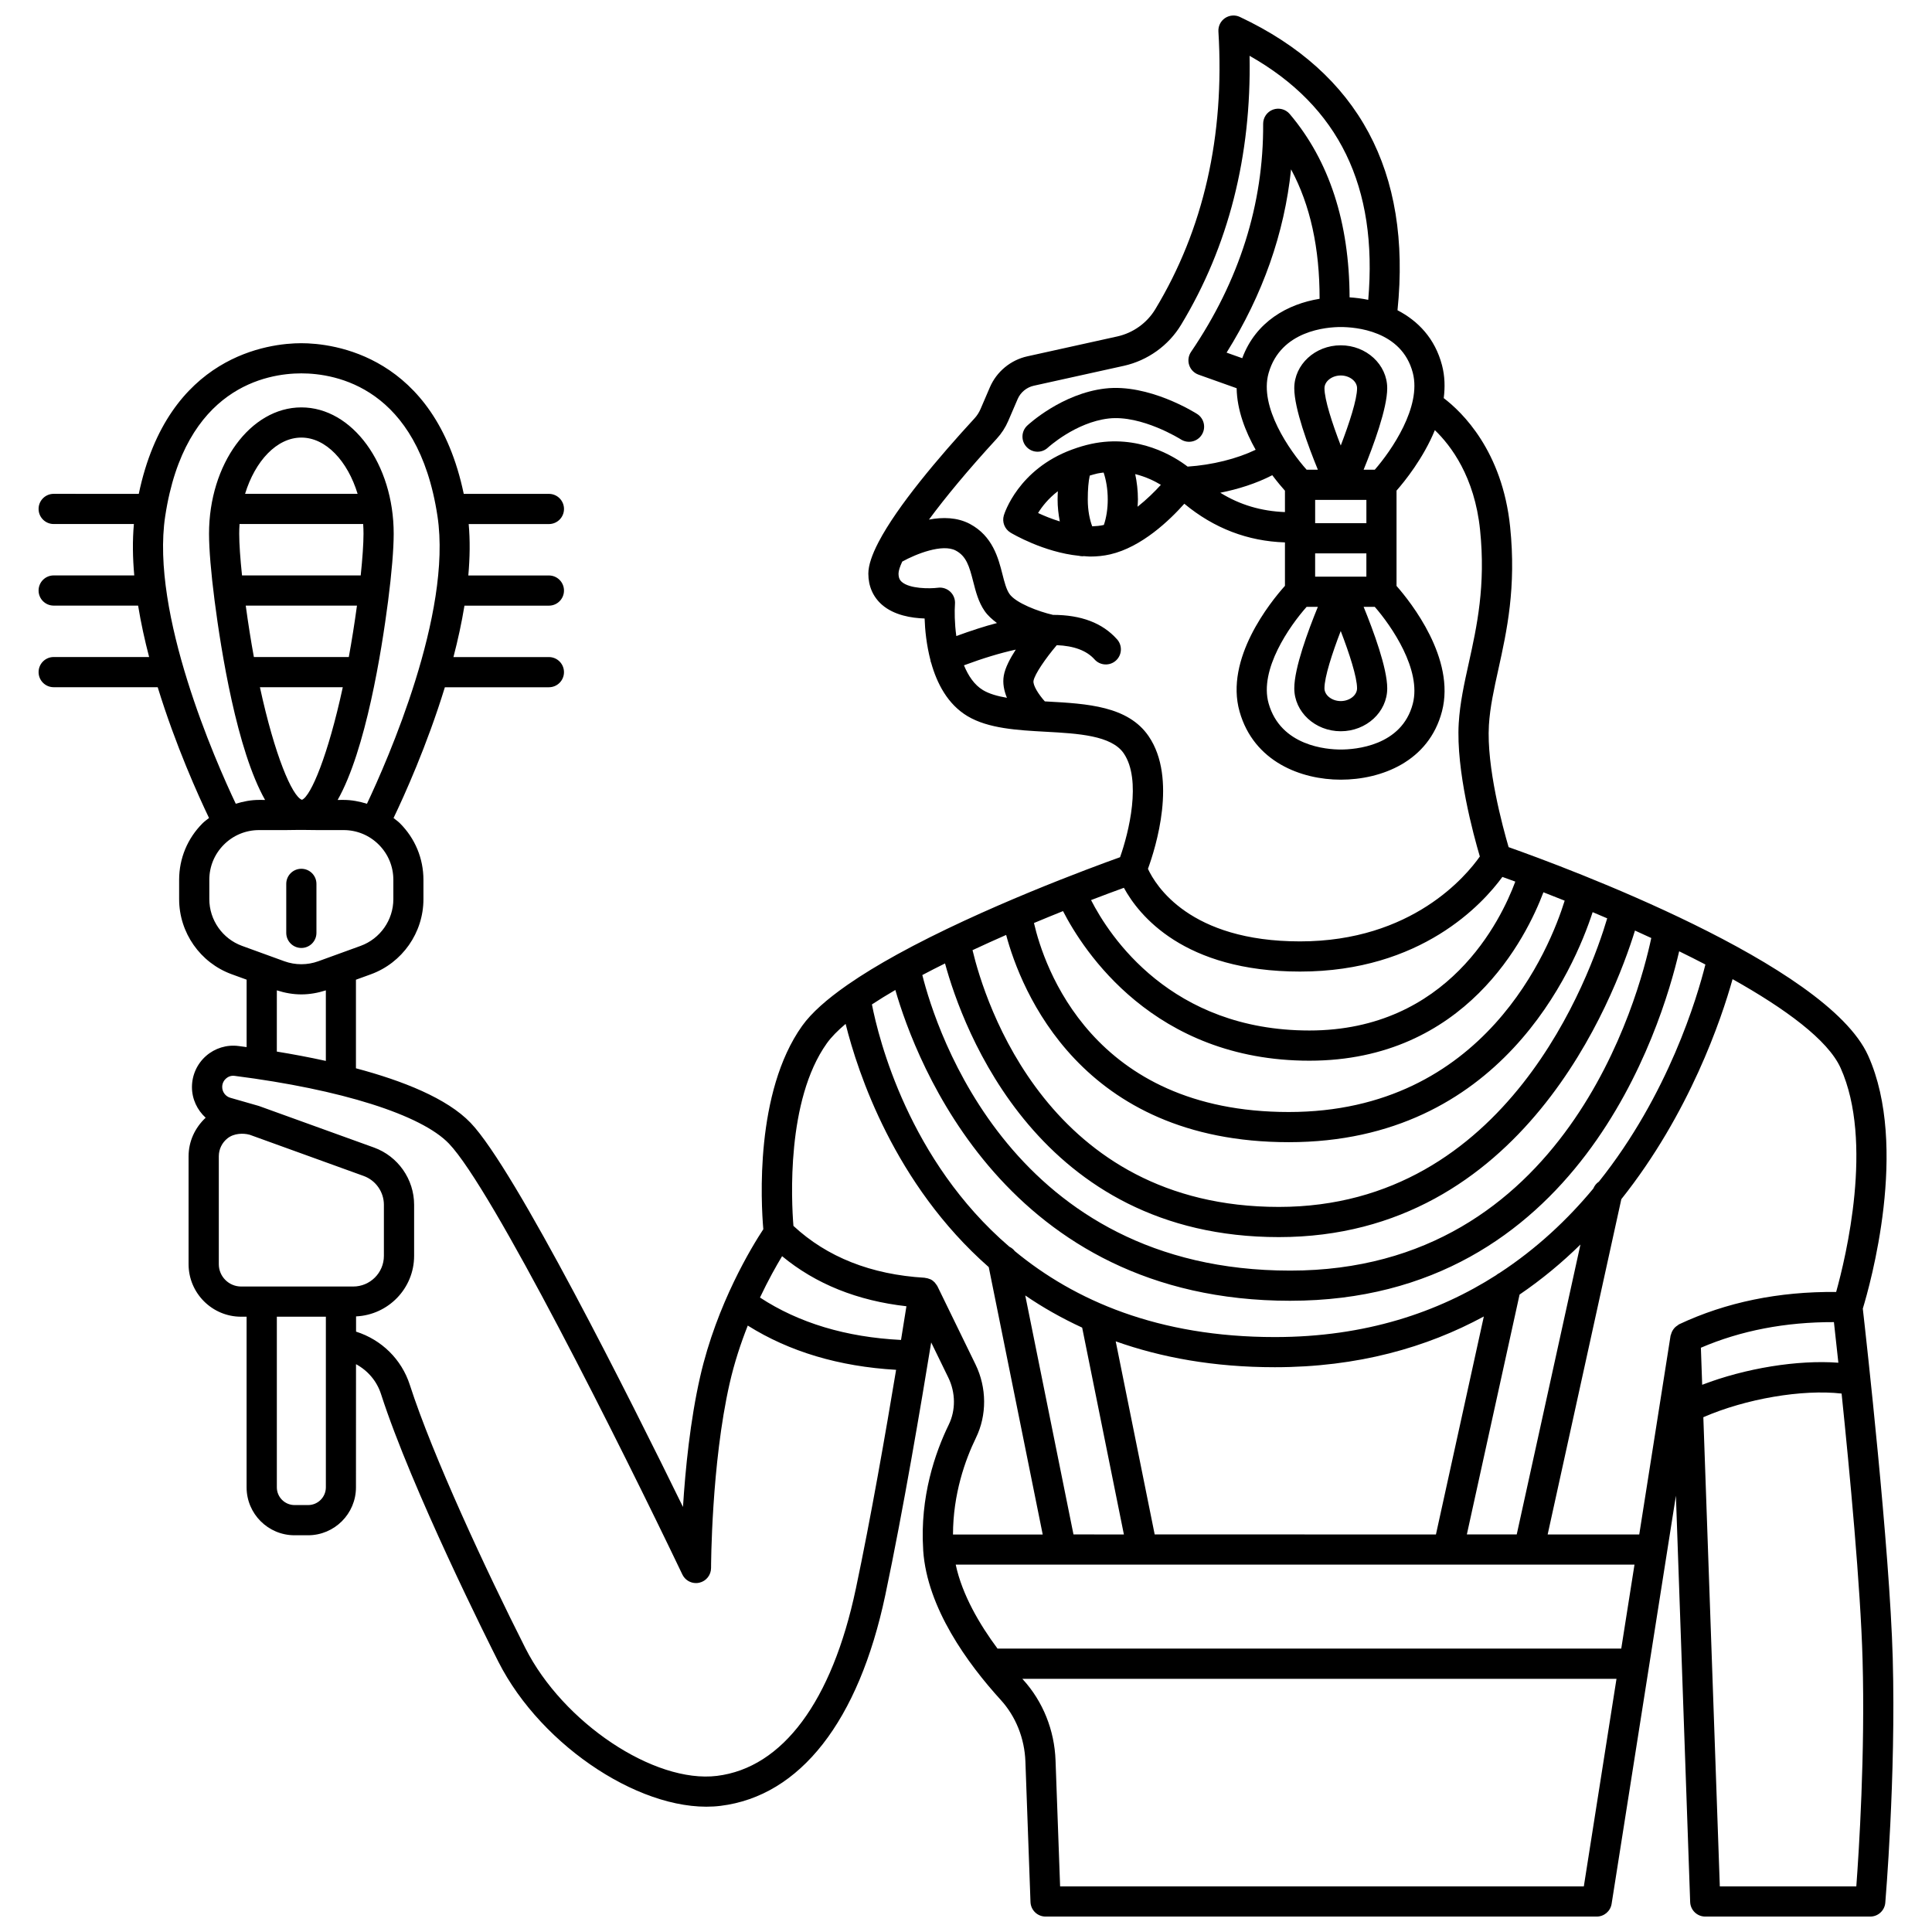 <?xml version="1.0" encoding="UTF-8"?>
<!-- Uploaded to: ICON Repo, www.iconrepo.com, Generator: ICON Repo Mixer Tools -->
<svg width="800px" height="800px" version="1.1" viewBox="144 144 512 512" xmlns="http://www.w3.org/2000/svg">
 <defs>
  <clipPath id="a">
   <path d="m154 148.09h492v503.81h-492z"/>
  </clipPath>
 </defs>
 <path d="m418.96 263.71c0.973 0 1.953-0.355 2.723-1.07 0.074-0.066 7.309-6.699 16.094-7.731 8.738-1.004 19.082 5.477 19.18 5.547 1.875 1.184 4.336 0.629 5.519-1.23 1.188-1.863 0.641-4.328-1.219-5.516-0.523-0.332-12.848-8.109-24.406-6.746-11.449 1.344-20.254 9.48-20.625 9.824-1.605 1.508-1.691 4.031-0.188 5.641 0.781 0.852 1.852 1.281 2.922 1.281z"/>
 <g clip-path="url(#a)">
  <path d="m645.6 583.55c-0.816-29.359-7.082-85.215-7.938-92.75 1.887-6.188 12.293-42.887 1.41-67.066-10.945-24.316-80.625-50.055-95.273-55.234-1.578-5.383-5.887-21.281-5.223-32.34 0.285-4.742 1.363-9.617 2.504-14.777 2.242-10.152 4.781-21.66 3.121-37.766-2.074-20.152-12.754-30.43-17.598-34.113 0.371-2.875 0.305-5.805-0.449-8.695-1.863-7.152-6.387-11.781-11.801-14.59 3.754-36.734-10.254-62.895-41.77-77.73-1.281-0.609-2.773-0.48-3.945 0.309-1.168 0.793-1.832 2.141-1.746 3.551 1.691 27.684-3.938 52.449-16.738 73.613-2.199 3.644-5.867 6.266-10.059 7.199l-23.855 5.273c-4.418 0.98-8.121 4.047-9.91 8.199l-2.481 5.773c-0.395 0.91-0.926 1.738-1.594 2.465-9.543 10.375-20.441 23.242-25.406 32.742-0.031 0.043-0.047 0.098-0.074 0.141-1.672 3.219-2.656 6.051-2.656 8.258 0 3.332 1.246 6.176 3.602 8.242 3.207 2.805 7.852 3.543 11.312 3.652 0.09 2.934 0.484 6.981 1.562 11.102 0.039 0.145 0.023 0.293 0.078 0.434 0.02 0.047 0.055 0.082 0.074 0.133 1.531 5.492 4.352 11.035 9.66 14.215 5.508 3.289 13.23 3.719 20.699 4.129 8.582 0.473 17.449 0.965 20.703 5.738 4.781 7.031 1.344 20.973-0.98 27.512-7.512 2.691-36.578 13.387-59.062 25.758-0.074 0.043-0.156 0.074-0.227 0.129-4.637 2.559-8.977 5.188-12.789 7.828-0.16 0.09-0.293 0.199-0.441 0.309-5.113 3.582-9.246 7.184-11.734 10.672-12.547 17.594-10.895 46.875-10.289 53.895-2.906 4.406-12.316 19.695-16.738 39.078-2.648 11.613-3.926 24.59-4.551 34.52-13.918-28.438-44.496-89.508-56.285-101.8-6.25-6.512-18.023-11.164-30.383-14.449v-23.477l3.941-1.43c8.344-3.031 13.945-11.027 13.945-19.906v-5.125c0-5.664-2.211-10.988-6.223-14.992-0.527-0.523-1.133-0.934-1.699-1.395 2.805-5.84 8.848-19.18 13.602-34.656h27.566c2.211 0 4-1.789 4-4s-1.789-4-4-4h-25.293c1.172-4.492 2.172-9.07 2.918-13.625h22.375c2.211 0 4-1.789 4-4s-1.789-4-4-4h-21.352c0.418-4.688 0.492-9.277 0.098-13.625h21.258c2.211 0 4-1.789 4-4s-1.789-4-4-4h-22.566c-7.707-36.863-34.68-39.926-43.059-39.926s-35.355 3.062-43.062 39.926l-22.551-0.008c-2.211 0-4 1.789-4 4 0 2.211 1.789 4 4 4h21.258c-0.395 4.352-0.324 8.941 0.098 13.625l-21.355-0.004c-2.211 0-4 1.789-4 4 0 2.211 1.789 4 4 4h22.375c0.742 4.562 1.746 9.141 2.918 13.625h-25.293c-2.211 0-4 1.789-4 4 0 2.211 1.789 4 4 4h27.566c4.754 15.469 10.801 28.812 13.602 34.656-0.57 0.465-1.176 0.871-1.699 1.395-4.012 4.004-6.223 9.324-6.223 14.992v5.125c0 8.875 5.602 16.875 13.941 19.902l3.945 1.434v17.871c-0.727-0.102-1.469-0.199-2.156-0.289-3.125-0.402-6.25 0.566-8.609 2.641-2.367 2.082-3.723 5.086-3.723 8.246 0 3.16 1.391 6.078 3.633 8.117-2.848 2.66-4.527 6.293-4.527 10.23v28.586c0 7.676 6.246 13.918 13.918 13.918h1.457v45.223c0 7 5.695 12.695 12.695 12.695h3.594c7 0 12.695-5.695 12.695-12.695l0.012-32.641c3.129 1.688 5.527 4.484 6.633 7.938 8.145 25.254 28.762 66.305 31.086 70.898 11.535 22.805 39.086 40.668 58.902 38.207 21.078-2.598 36.578-22.434 43.645-55.848 4.758-22.535 9.551-50.93 12.16-66.965l4.547 9.332c1.934 3.977 1.98 8.633 0.113 12.457-3.598 7.391-7.672 19.117-6.781 33.109v0.004 0.004c0.004 0.094 0 0.176 0.008 0.27 1.047 15.199 11.75 29.906 20.551 39.57 3.992 4.387 6.305 10.18 6.531 16.316l1.348 37.238c0.078 2.152 1.844 3.856 3.996 3.856h146.06c1.969 0 3.644-1.43 3.949-3.379l17.039-108.16 3.777 107.68c0.074 2.152 1.84 3.859 3.996 3.859h43.73c2.074 0 3.801-1.582 3.984-3.652 0.02-0.332 2.844-33.285 1.977-64.703zm-50.848-82.387c10.605-4.555 22.422-6.824 35.258-6.789 0.281 2.488 0.688 6.195 1.176 10.762-10.746-0.805-24.652 1.445-36.09 5.848zm37.023-74.152c8.793 19.535 1.398 50.137-1.176 59.375-15.195-0.156-29.195 2.723-41.629 8.57-0.16 0.074-0.266 0.211-0.41 0.305-0.211 0.133-0.406 0.273-0.59 0.441-0.18 0.168-0.328 0.344-0.473 0.539-0.16 0.215-0.293 0.441-0.406 0.684-0.098 0.207-0.168 0.41-0.227 0.633-0.035 0.137-0.121 0.25-0.145 0.395l-8.301 52.695h-24.273l19.523-88.852c18.082-22.715 26.512-47.723 29.48-58.312 13.93 7.812 25.277 16.098 28.625 23.527zm-58.125 153.88h-165.3c-4.68-6.293-9.367-14.211-11.074-22.246h179.88zm-147.94-195.44c5.363 10.449 24.031 39.645 65.289 39.645 41.457 0 57.562-32.801 62.023-44.633 1.816 0.703 3.695 1.445 5.633 2.223-3.82 12.293-21.07 56.008-73.117 56.008-52.188 0-64.922-38.781-67.527-50.086 2.637-1.102 5.215-2.16 7.699-3.156zm16.133-6.176c3.938 7.223 15.801 22.199 46.684 22.199 32.125 0 48.422-17.969 53.621-25.082 1.078 0.387 2.223 0.805 3.422 1.242-3.742 10.098-17.789 39.457-54.566 39.457-36.727 0-53-25.047-57.863-34.562 3.203-1.23 6.141-2.324 8.703-3.254zm43.699 67.414c56.184 0 75.703-46.137 80.523-60.961 1.273 0.535 2.562 1.082 3.859 1.641-4.383 14.781-26.309 76.477-87.02 76.477-61.074 0-77.922-54.434-81.176-68.043 2.957-1.383 5.941-2.731 8.91-4.035 3.871 14.418 19.66 54.922 74.902 54.922zm-2.633 25.156c64.73 0 88.879-63.449 94.375-81.238 1.434 0.648 2.879 1.305 4.32 1.977-3.289 15.512-22.629 88.141-95.68 88.141-73.578 0-93.824-63.699-97.5-78.328 1.957-1.035 3.965-2.062 6.016-3.078 4.711 17.258 24.797 72.527 88.469 72.527zm3.016 16.871c76.227 0 98.375-72.383 103.07-92.617 2.348 1.148 4.672 2.316 6.953 3.504-2.164 8.664-9.785 34.469-28.23 57.555-0.672 0.418-1.156 1.074-1.484 1.832-6.789 8.184-15.004 15.918-24.836 22.352-0.332 0.156-0.625 0.352-0.898 0.59-15.332 9.801-34.559 16.402-58.656 16.402-30.949 0-53.09-9.719-68.918-22.781-0.375-0.508-0.875-0.879-1.43-1.16-26.641-22.848-34.633-55.059-36.426-64.211 1.926-1.273 4.012-2.551 6.207-3.828 5.453 18.93 29.367 82.363 104.64 82.363zm46.805 61.926 13.973-63.57c5.926-4.035 11.293-8.508 16.133-13.262l-16.887 76.832-13.219-0.004zm-82.727 0-10.328-51.172c12.039 4.273 25.973 6.856 42.168 6.856 22.023 0 40.281-5.262 55.387-13.449l-12.691 57.766zm-19.219-54.809 11.059 54.812-13.359-0.004-12.781-63.336c4.59 3.152 9.629 6.008 15.082 8.527zm87.625-253.03c2.348 9.004-5.656 20.605-10.078 25.676h-2.961c2.586-6.324 6.258-16.246 6.258-21.598 0-6.269-5.527-11.371-12.316-11.371-6.789 0-12.316 5.098-12.316 11.371 0 5.398 3.668 15.285 6.254 21.598h-2.981c-4.481-5.039-12.621-16.621-10.078-25.59 3.215-11.34 15.445-12.223 19.117-12.223 3.746 0 16.172 0.875 19.102 12.137zm-24.703-19.621c-8.457 1.375-16.922 6.047-20.496 15.742l-4.152-1.477c9.598-15.363 15.32-31.637 17.09-48.57 5.106 9.504 7.574 20.859 7.559 34.305zm1.293 23.699c0-1.828 1.977-3.375 4.32-3.375s4.32 1.547 4.32 3.375c0 2.961-2.047 9.262-4.324 15.188-2.281-5.91-4.316-12.191-4.316-15.188zm11.109 29.594v6.172h-13.578v-6.172zm-2.473 49.938c0 1.832-1.977 3.379-4.32 3.379s-4.32-1.547-4.32-3.379c0-2.996 2.039-9.277 4.312-15.188 2.281 5.922 4.328 12.223 4.328 15.188zm-11.109-29.594v-6.172h13.578v6.172zm-8-22.777v5.664c-6.199-0.238-11.902-1.871-17.137-5.129 4.672-0.922 9.516-2.441 13.777-4.644 1.344 1.781 2.531 3.184 3.359 4.109zm5.746 30.777h2.977c-2.586 6.309-6.25 16.199-6.25 21.594 0 6.269 5.527 11.375 12.316 11.375 6.789 0 12.316-5.102 12.316-11.375 0-5.356-3.672-15.27-6.258-21.594h2.957c4.414 5.066 12.426 16.664 10.078 25.676-2.93 11.258-15.359 12.137-19.094 12.137-3.672 0-15.906-0.883-19.117-12.219-2.543-8.977 5.594-20.559 10.074-25.594zm-107.29-6.609c-0.426-0.375-0.863-0.934-0.863-2.215 0-0.707 0.336-1.781 0.988-3.172 3.644-2.019 10.629-4.793 14.168-2.926 2.801 1.488 3.59 4.106 4.644 8.258 0.676 2.648 1.375 5.391 3.019 7.769 0.84 1.215 2.008 2.242 3.266 3.188-3.344 0.867-6.969 2.059-10.773 3.449-0.473-3.453-0.488-6.648-0.352-8.539 0.09-1.199-0.371-2.375-1.242-3.203-0.875-0.824-2.102-1.223-3.266-1.062-2.246 0.285-7.504 0.289-9.59-1.547zm16.477 22.102c5.059-1.879 9.648-3.269 13.734-4.16-1.508 2.332-2.809 4.789-3.176 6.883-0.359 2.043 0.078 4.043 0.828 5.887-2.477-0.426-4.676-1.039-6.32-2.023-2.34-1.398-3.926-3.828-5.066-6.586zm22.098 9.598c-0.219-0.012-0.441-0.023-0.664-0.035-1.703-1.891-3.203-4.305-3-5.453 0.309-1.77 3.234-6 6.164-9.449 4.5 0.184 7.898 1.406 10.008 3.773 1.465 1.648 4.004 1.793 5.644 0.328 1.648-1.469 1.797-3.996 0.328-5.644-3.867-4.348-9.523-6.477-16.984-6.484-3.848-0.875-9.879-3.152-11.543-5.562-0.832-1.199-1.328-3.144-1.852-5.203-1.086-4.269-2.582-10.121-8.648-13.348-3.344-1.766-7.215-1.816-10.824-1.137 4.312-5.848 10.312-13.117 17.957-21.434 1.277-1.391 2.305-2.977 3.055-4.719l2.484-5.777c0.773-1.797 2.375-3.121 4.281-3.547l23.859-5.273c6.32-1.406 11.852-5.371 15.176-10.871 12.566-20.781 18.66-44.734 18.152-71.289 23.715 13.426 34.02 34.688 31.449 64.672-1.656-0.344-3.309-0.551-4.945-0.66-0.07-19.801-5.352-36.16-15.859-48.582-1.09-1.289-2.867-1.746-4.438-1.172-1.578 0.582-2.617 2.09-2.609 3.773 0.125 21.266-6.305 41.602-19.113 60.438-0.695 1.027-0.879 2.316-0.492 3.492 0.383 1.176 1.293 2.106 2.453 2.527l10.129 3.606c0.094 5.84 2.356 11.547 5.035 16.309-4.93 2.379-11.504 4.031-18.023 4.465-3.488-2.668-13.07-8.691-25.539-6.023-1.754 0.379-3.348 0.871-4.859 1.418-0.113 0.039-0.219 0.066-0.328 0.117-14.148 5.25-17.816 16.867-17.98 17.41-0.523 1.746 0.203 3.617 1.758 4.566 0.445 0.273 8.785 5.207 18.141 6.148 0.324 0.078 0.656 0.125 0.988 0.125 0.098 0 0.188-0.031 0.285-0.039 0.566 0.035 1.133 0.113 1.703 0.113 1.766 0 3.551-0.172 5.293-0.574 8.379-1.922 15.805-9.094 19.66-13.422 7.871 6.523 16.816 9.934 26.668 10.25v11.508c-3.883 4.34-15.996 19.324-12.023 33.332 3.766 13.301 16.32 18.039 26.809 18.039 10.691 0 23.352-4.758 26.832-18.117 3.637-13.953-8.254-28.91-12.047-33.227v-25.262c2.203-2.512 7.113-8.605 10.156-16.023 4.238 4.07 10.527 12.32 11.98 26.422 1.531 14.824-0.863 25.664-2.977 35.227-1.211 5.477-2.356 10.652-2.676 16.027-0.75 12.559 3.93 29.691 5.594 35.309-3.551 5.062-17.945 22.5-47.656 22.5-29.293 0-38.285-14.859-40.297-19.227 2.078-5.703 7.785-23.984 0.199-35.125-5.461-8.031-16.34-8.637-26.863-9.215zm3.305-47.73c-2.215-0.68-4.219-1.508-5.758-2.227 1.016-1.668 2.672-3.805 5.234-5.777-0.027 0.711-0.062 1.398-0.062 2.18-0.008 2.019 0.23 3.969 0.586 5.824zm8.586 1.297c-0.648-1.727-1.176-4.137-1.176-7.121 0-2.656 0.18-4.758 0.527-6.324 0.68-0.195 1.34-0.406 2.074-0.566 0.547-0.117 1.066-0.168 1.598-0.238 0.617 1.824 1.094 4.285 1.094 7.133 0 2.477-0.371 4.836-1.027 6.742-0.043 0.012-0.09 0.031-0.129 0.039-0.965 0.211-1.957 0.297-2.961 0.336zm11.398-13.836c2.797 0.695 5.113 1.824 6.797 2.84-1.637 1.812-3.785 3.918-6.176 5.809 0.039-0.645 0.098-1.285 0.098-1.941-0.004-2.328-0.273-4.598-0.719-6.707zm-93.582 207.26c8.926 7.379 19.98 11.809 32.949 13.266-0.352 2.231-0.84 5.273-1.434 8.93-14.555-0.727-27.098-4.5-37.375-11.238 2.199-4.644 4.312-8.398 5.859-10.957zm-163.48-196.12c5.18-34.152 26.957-37.836 36.078-37.836 9.121 0 30.906 3.688 36.074 37.836 3.914 25.844-13.312 64.855-18.688 76.219-1.984-0.605-4.039-1.016-6.168-1.016h-0.055c-0.523 0-1.035 0-1.543 0.004 7.449-13.16 11.637-39.34 13.359-52.652 0.961-7.438 1.492-13.793 1.492-17.898 0-18.457-10.977-33.477-24.465-33.477-13.496 0-24.473 15.02-24.473 33.477 0 4.074 0.523 10.367 1.473 17.73 1.723 13.355 5.91 39.633 13.379 52.82-0.508 0-1.02-0.004-1.539-0.004h-0.055c-2.137 0-4.191 0.406-6.172 1.016-5.387-11.363-22.613-50.383-18.699-76.219zm25.098 45.336h21.961c-3.926 18.164-8.461 28.859-10.801 29.828h-0.051c-2.57-0.969-7.168-11.66-11.109-29.828zm-3.758-21.625h29.477c-0.66 4.844-1.387 9.395-2.164 13.625h-25.156c-0.773-4.227-1.496-8.785-2.156-13.625zm31.121-21.625c0.055 0.848 0.09 1.707 0.09 2.574 0 2.641-0.27 6.523-0.742 11.055h-31.453c-0.477-4.523-0.746-8.418-0.746-11.055 0-0.867 0.031-1.727 0.09-2.574zm-31.297-7.996c2.656-8.703 8.41-14.91 14.914-14.91 6.5 0 12.258 6.207 14.91 14.91zm-9.477 107.41v-5.125c0-3.527 1.375-6.836 3.871-9.328 2.492-2.481 5.789-3.848 9.305-3.848h0.031c4.828 0.02 9.172 0.008 10.75-0.047 0.129-0.004 0.273 0.004 0.406 0 0.008 0 0.016 0.004 0.02 0.004h0.02c0.148 0 0.285-0.004 0.449 0 1.543 0.047 5.871 0.062 10.715 0.043h0.031c3.512 0 6.812 1.367 9.301 3.848 2.496 2.492 3.871 5.801 3.871 9.328v5.125c0 5.527-3.488 10.5-8.68 12.387l-11.207 4.07c-2.906 1.055-6.094 1.051-8.992 0.004l-11.219-4.078c-5.18-1.883-8.672-6.856-8.672-12.383zm17.895 24.168c2.113 0.684 4.297 1.074 6.496 1.074 2.195 0 4.383-0.391 6.492-1.07v18.699c-4.473-0.984-8.871-1.801-12.992-2.473zm-15.379 72.566v-28.586c0-1.867 0.84-3.602 2.301-4.762 1.758-1.398 4.25-1.383 5.777-0.973l0.184 0.051 30.121 10.891c3.211 1.16 5.367 4.234 5.367 7.641v13.539c0 4.477-3.648 8.121-8.125 8.121h-29.699c-3.269 0-5.926-2.656-5.926-5.922zm23.672 63.84h-3.594c-2.586 0-4.699-2.106-4.699-4.699v-45.223h12.992v45.223c-0.004 2.59-2.109 4.699-4.699 4.699zm145.14 22.203c-6.301 29.812-19.371 47.414-36.793 49.566-16.656 2.043-40.793-14.102-50.789-33.879-10.344-20.461-24.57-51.004-30.609-69.742-2.184-6.773-7.473-11.953-14.246-14.109v-4.039c8.539-0.395 15.383-7.41 15.383-16.047v-13.539c0-6.762-4.273-12.859-10.641-15.164l-30.492-11.012-7.574-2.172c-1.262-0.359-2.152-1.535-2.152-2.856 0-1.176 0.633-1.91 1.008-2.242 0.371-0.328 1.18-0.875 2.312-0.707 28.234 3.606 49.453 10.316 56.766 17.945 11.422 11.91 45.461 79.906 61.863 114.2 0.676 1.41 2.09 2.269 3.606 2.269 0.293 0 0.586-0.031 0.883-0.098 1.824-0.414 3.113-2.035 3.113-3.902 0-0.273 0.062-27.574 4.93-48.945 1.25-5.488 2.961-10.648 4.801-15.297 11.031 6.93 24.219 10.852 39.309 11.727-2.707 16.336-6.703 39.25-10.676 58.043zm31.832-40.016c2.934-6.016 2.894-13.285-0.109-19.457l-10.098-20.73c-0.113-0.23-0.285-0.41-0.434-0.613-0.09-0.117-0.148-0.242-0.246-0.348-0.324-0.348-0.695-0.637-1.113-0.848-0.07-0.035-0.156-0.047-0.23-0.078-0.371-0.16-0.758-0.27-1.168-0.309-0.059-0.008-0.109-0.039-0.172-0.043-14.23-0.844-25.906-5.488-34.793-13.746-0.527-6.523-1.926-33.27 8.844-48.375 1.184-1.66 2.894-3.391 4.988-5.156 3.207 12.859 12.918 42.473 37.93 64.457l14.301 70.859h-23.777c0.02-10.715 3.211-19.723 6.078-25.613zm161.1 118.87h-138.79l-1.211-33.387c-0.285-8.023-3.344-15.625-8.605-21.406-0.062-0.066-0.133-0.148-0.195-0.219h157.46zm72.211 0h-36.172l-4.367-124.34c11.266-4.906 26.211-7.445 36.641-6.269 2.152 20.812 5.027 51.371 5.555 70.473 0.699 24.887-0.957 50.773-1.656 60.141z"/>
 </g>
 <path d="m223.86 395.22c2.211 0 4-1.789 4-4v-12.984c0-2.211-1.789-4-4-4-2.211 0-4 1.789-4 4v12.984c0 2.211 1.789 4 4 4z"/>
</svg>